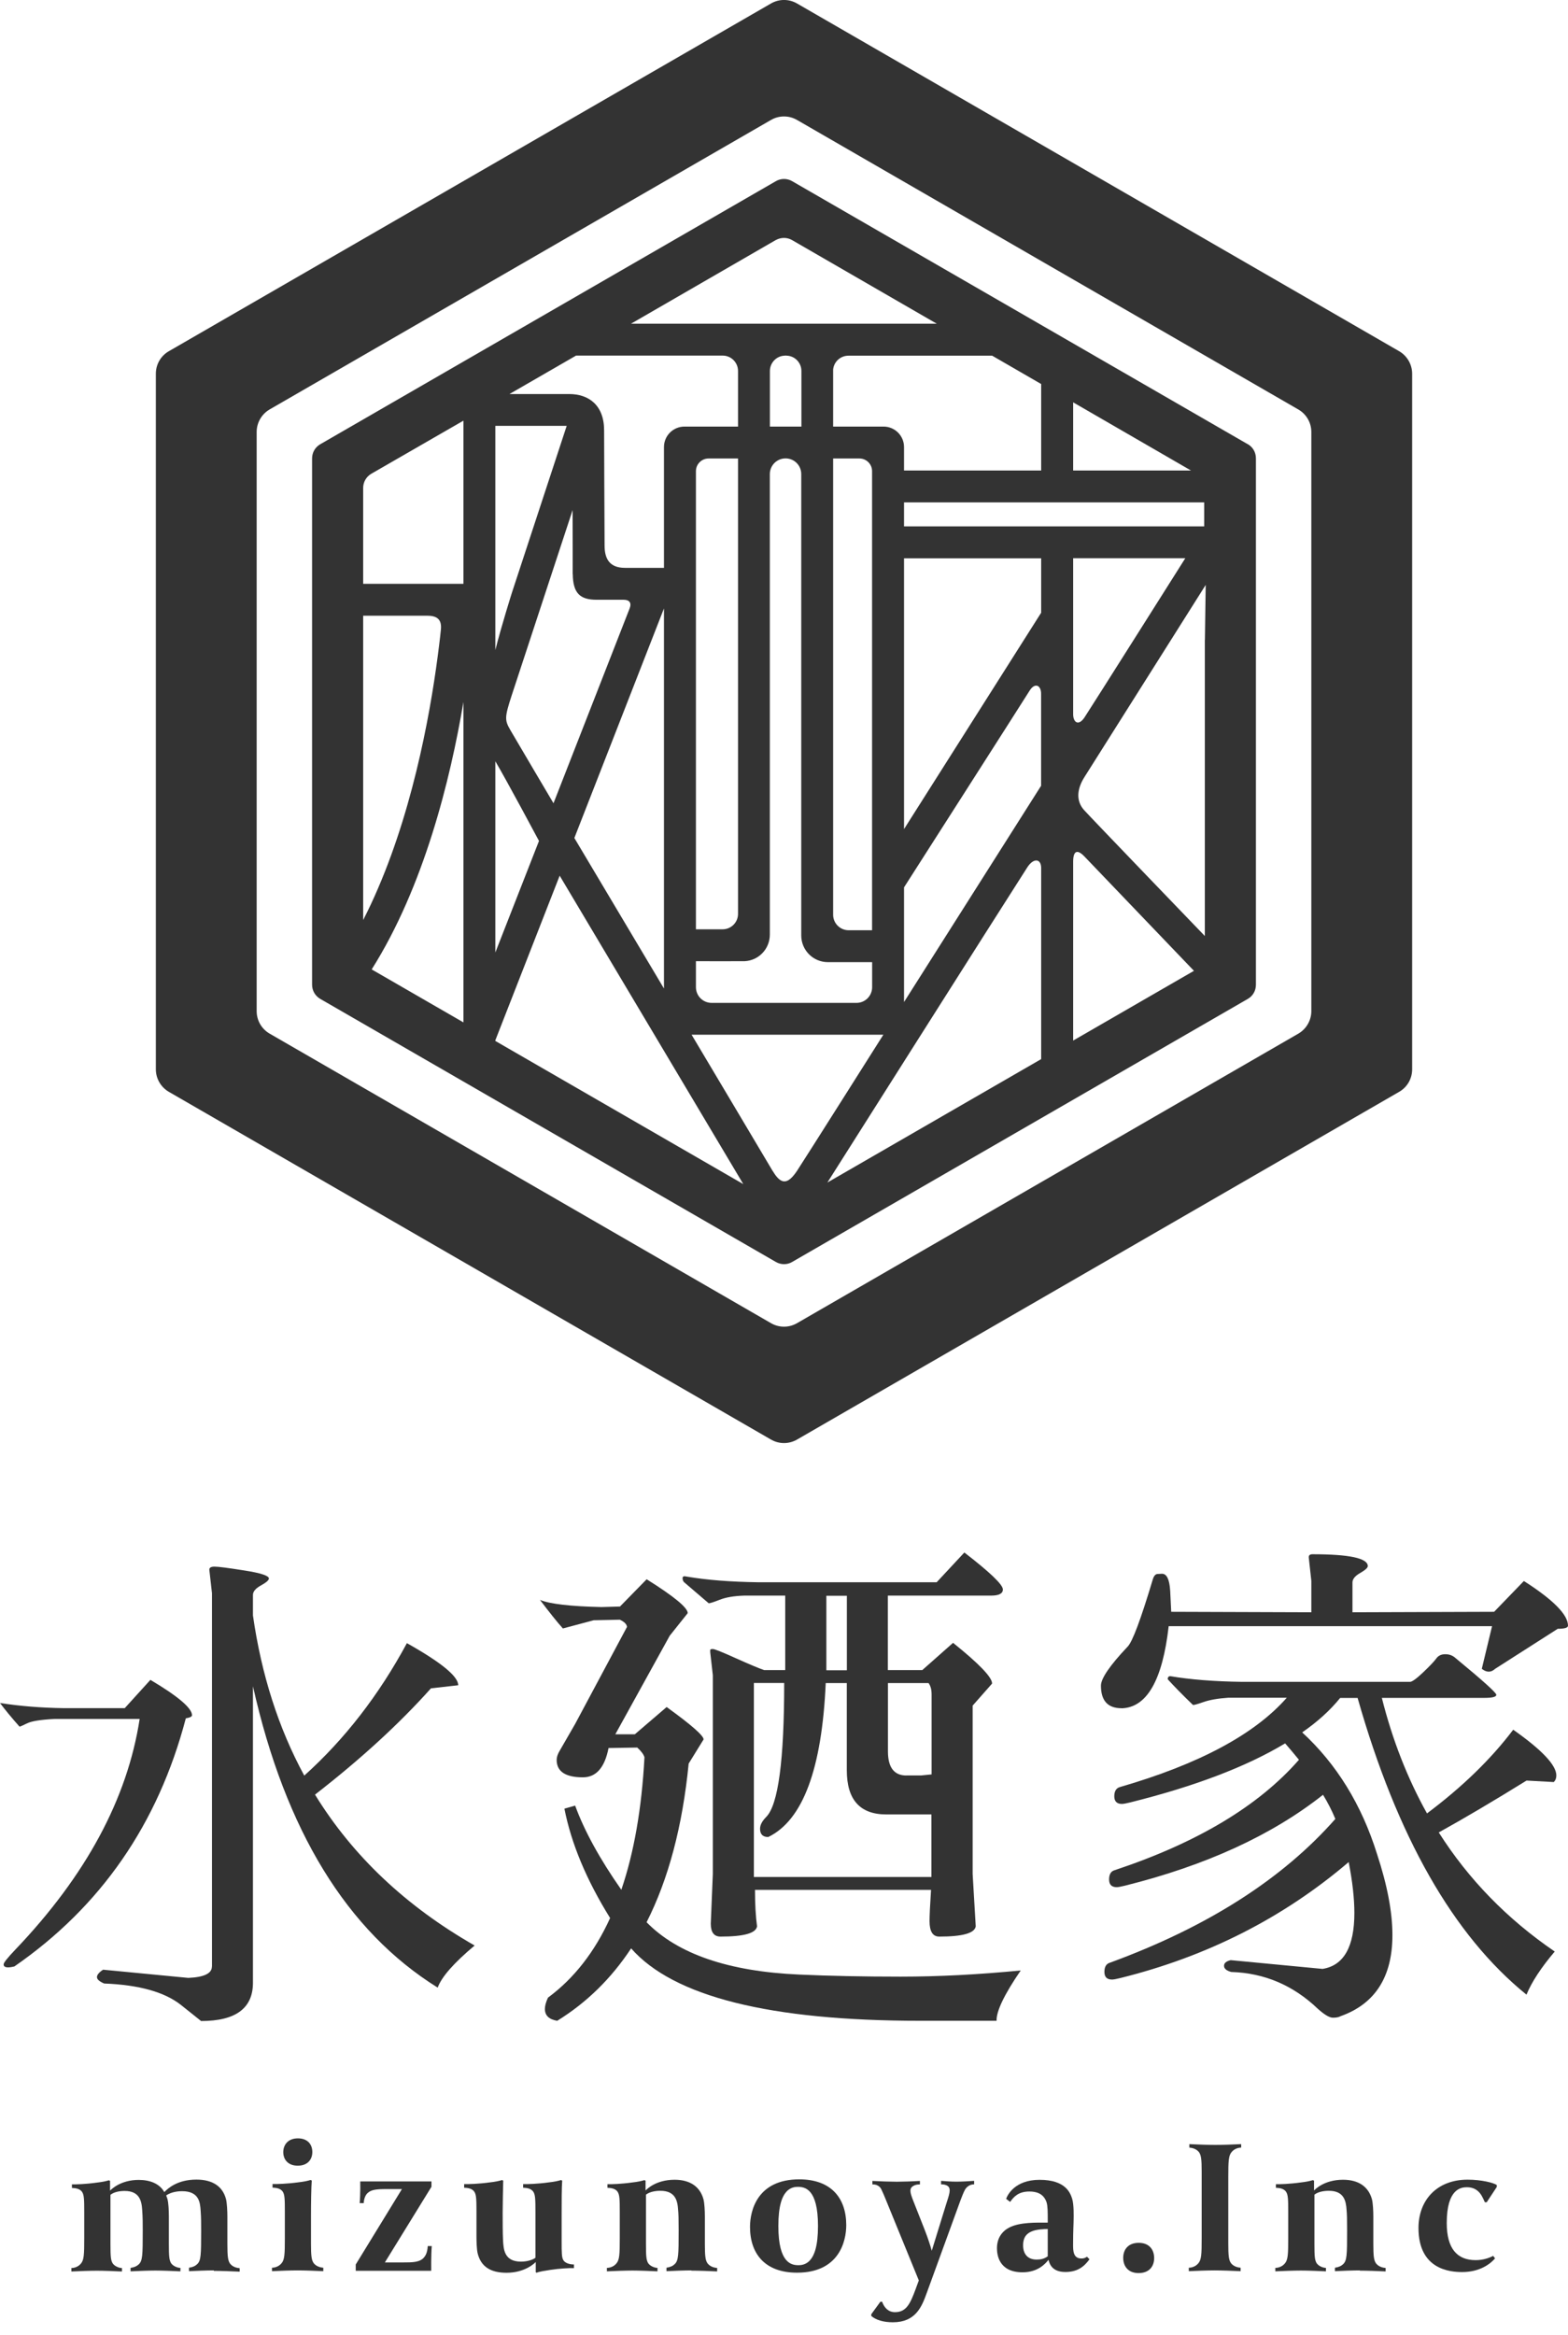 <svg width="90" height="134" viewBox="0 0 90 134" fill="none" xmlns="http://www.w3.org/2000/svg">
<g clip-path="url(#clip0_537_389)">
<path d="M12.271 130.285C11.886 130.285 11.279 130.308 10.849 130.33V130.131C11.071 130.099 11.211 130.031 11.324 129.922C11.533 129.714 11.546 129.424 11.546 127.992C11.546 127.584 11.546 127.24 11.515 126.832C11.483 126.392 11.429 125.74 10.454 125.74C10.368 125.74 9.879 125.74 9.539 125.985C9.571 126.062 9.593 126.13 9.616 126.207C9.67 126.429 9.693 126.846 9.693 127.19V128.758C9.693 129.497 9.716 129.664 9.802 129.841C9.902 130.027 10.178 130.14 10.355 130.14V130.339C9.924 130.317 9.303 130.294 8.918 130.294C8.533 130.294 7.926 130.317 7.495 130.339V130.14C7.717 130.108 7.858 130.04 7.971 129.932C8.18 129.723 8.193 129.433 8.193 128.001C8.193 127.593 8.193 127.226 8.161 126.818C8.13 126.297 8.007 125.726 7.155 125.726C6.87 125.726 6.548 125.781 6.34 125.948V128.767C6.34 129.506 6.362 129.673 6.449 129.85C6.548 130.036 6.825 130.149 7.001 130.149V130.348C6.571 130.326 5.95 130.303 5.565 130.303C5.18 130.303 4.527 130.326 4.097 130.348V130.149C4.242 130.149 4.473 130.095 4.636 129.904C4.822 129.696 4.835 129.383 4.835 128.436V126.923C4.835 126.216 4.826 125.953 4.713 125.785C4.568 125.563 4.251 125.563 4.128 125.554V125.346C4.328 125.355 4.921 125.337 5.565 125.246C5.85 125.214 6.072 125.169 6.249 125.115L6.317 125.146V125.708C6.394 125.631 6.924 125.092 7.962 125.092C8.601 125.092 9.154 125.3 9.43 125.79C9.652 125.568 10.191 125.074 11.275 125.074C12.226 125.074 12.788 125.482 12.974 126.202C13.028 126.433 13.051 126.864 13.051 127.208V128.776C13.051 129.474 13.083 129.714 13.196 129.882C13.282 130.004 13.459 130.135 13.758 130.158V130.357C13.327 130.335 12.666 130.312 12.276 130.312L12.271 130.285Z" fill="#333333"/>
<path d="M17.079 130.285C16.694 130.285 16.042 130.308 15.611 130.33V130.131C15.756 130.131 15.987 130.077 16.151 129.886C16.336 129.678 16.35 129.365 16.35 128.418V126.904C16.35 126.198 16.341 125.935 16.228 125.767C16.083 125.545 15.765 125.545 15.643 125.536V125.328C15.842 125.337 16.504 125.318 17.143 125.228C17.428 125.196 17.651 125.151 17.827 125.096L17.895 125.128C17.863 125.513 17.85 126.397 17.85 127.226V128.749C17.85 129.447 17.882 129.687 17.995 129.854C18.081 129.977 18.258 130.108 18.557 130.131V130.33C18.126 130.308 17.465 130.285 17.075 130.285H17.079ZM17.089 124.276C16.527 124.276 16.259 123.914 16.259 123.501C16.259 123.089 16.522 122.708 17.098 122.708C17.673 122.708 17.927 123.071 17.927 123.492C17.927 123.914 17.664 124.276 17.089 124.276Z" fill="#333333"/>
<path d="M24.747 130.308H20.419V129.945L23.07 125.618H22.177C21.561 125.618 21.303 125.663 21.108 125.84C20.976 125.948 20.886 126.184 20.877 126.424H20.645C20.691 125.917 20.677 125.178 20.677 125.178H24.765V125.486L22.091 129.827H23.183C23.636 129.827 23.99 129.818 24.23 129.642C24.416 129.496 24.529 129.288 24.552 128.889H24.783C24.738 129.397 24.751 130.312 24.751 130.312L24.747 130.308Z" fill="#333333"/>
<path d="M31.603 130.253C31.258 130.308 30.95 130.353 30.796 130.421L30.751 130.389V129.805C30.696 129.859 30.143 130.421 29.074 130.421C28.168 130.421 27.606 130.077 27.416 129.306C27.361 129.075 27.348 128.631 27.348 128.291V126.909C27.348 126.202 27.338 125.939 27.225 125.772C27.08 125.55 26.763 125.55 26.641 125.541V125.332C26.84 125.341 27.492 125.323 28.131 125.232C28.417 125.201 28.639 125.155 28.816 125.101L28.884 125.133C28.875 125.318 28.852 126.669 28.852 126.977C28.852 127.362 28.852 128.2 28.875 128.59C28.906 129.052 28.929 129.782 29.903 129.782C30.302 129.782 30.601 129.66 30.733 129.56V126.909C30.733 126.202 30.724 125.939 30.61 125.772C30.465 125.55 30.148 125.55 30.026 125.541V125.332C30.225 125.341 30.878 125.323 31.517 125.232C31.802 125.201 32.024 125.155 32.201 125.101L32.269 125.133C32.237 125.518 32.237 126.324 32.237 127.163V128.586C32.237 129.284 32.237 129.555 32.346 129.714C32.5 129.936 32.867 129.945 32.944 129.945V130.154C32.69 130.145 32.115 130.176 31.607 130.253H31.603Z" fill="#333333"/>
<path d="M39.678 130.285C39.293 130.285 38.686 130.308 38.255 130.33V130.131C38.477 130.099 38.618 130.031 38.731 129.922C38.94 129.714 38.953 129.424 38.953 127.992C38.953 127.308 38.944 127.04 38.921 126.809C38.89 126.302 38.776 125.717 37.906 125.717C37.621 125.717 37.29 125.772 37.077 125.939V128.758C37.077 129.497 37.1 129.664 37.186 129.841C37.285 130.027 37.562 130.14 37.739 130.14V130.339C37.308 130.317 36.687 130.294 36.302 130.294C35.917 130.294 35.264 130.317 34.834 130.339V130.14C34.979 130.14 35.21 130.086 35.373 129.895C35.559 129.687 35.573 129.374 35.573 128.427V126.914C35.573 126.207 35.564 125.944 35.45 125.776C35.305 125.554 34.988 125.554 34.866 125.545V125.337C35.065 125.346 35.659 125.328 36.302 125.237C36.588 125.205 36.81 125.16 36.986 125.105L37.054 125.137V125.699C37.109 125.645 37.63 125.083 38.722 125.083C39.637 125.083 40.19 125.504 40.38 126.211C40.435 126.433 40.458 126.85 40.458 127.195V128.762C40.458 129.46 40.489 129.7 40.603 129.868C40.689 129.99 40.865 130.122 41.164 130.145V130.344C40.734 130.321 40.072 130.299 39.683 130.299L39.678 130.285Z" fill="#333333"/>
<path d="M45.746 130.416C43.933 130.416 43.049 129.356 43.049 127.788C43.049 126.85 43.471 125.06 45.877 125.06C47.69 125.06 48.573 126.121 48.573 127.688C48.573 128.626 48.152 130.416 45.746 130.416ZM45.791 125.491C45.646 125.491 45.383 125.513 45.152 125.753C44.889 126.039 44.676 126.569 44.676 127.743C44.676 129.886 45.437 129.986 45.836 129.986C45.981 129.986 46.244 129.963 46.475 129.723C46.738 129.438 46.951 128.907 46.951 127.734C46.951 125.59 46.19 125.491 45.791 125.491Z" fill="#333333"/>
<path d="M55.389 125.658C55.321 125.758 55.167 126.166 55.126 126.275L53.191 131.586C52.905 132.379 52.552 133.262 51.247 133.262C50.708 133.262 50.277 133.131 50.01 132.9V132.8L50.531 132.084H50.631C50.762 132.447 51.007 132.682 51.369 132.682C52.022 132.682 52.244 132.197 52.552 131.368L52.738 130.86L50.816 126.157C50.762 126.025 50.671 125.803 50.594 125.649C50.572 125.604 50.463 125.341 50.073 125.35V125.151C50.418 125.173 51.156 125.196 51.478 125.196C51.8 125.196 52.484 125.173 52.801 125.151V125.35C52.656 125.35 52.516 125.373 52.402 125.45C52.316 125.504 52.257 125.581 52.257 125.713C52.257 125.858 52.312 126.021 52.434 126.329L53.073 127.951C53.272 128.459 53.404 128.88 53.481 129.157L54.342 126.374C54.442 126.075 54.51 125.844 54.51 125.699C54.51 125.59 54.478 125.5 54.401 125.445C54.292 125.368 54.156 125.346 54.016 125.346V125.146C54.337 125.169 54.578 125.192 54.899 125.192C55.221 125.192 55.584 125.169 55.914 125.146V125.346C55.606 125.346 55.452 125.554 55.384 125.654L55.389 125.658Z" fill="#333333"/>
<path d="M61.144 130.376C60.392 130.376 60.238 129.913 60.183 129.678C60.029 129.864 59.608 130.394 58.692 130.394C57.31 130.394 57.224 129.356 57.224 129.012C57.224 128.413 57.532 128.028 57.94 127.82C58.547 127.512 59.485 127.543 60.138 127.543V127.312C60.138 126.982 60.138 126.583 60.07 126.374C59.893 125.853 59.454 125.758 59.087 125.758C58.479 125.758 58.203 126.034 57.981 126.356L57.75 126.179C57.818 125.98 58.235 125.087 59.671 125.087C61.185 125.087 61.438 125.862 61.538 126.17C61.647 126.492 61.624 127.24 61.624 127.308C61.624 127.616 61.593 127.969 61.593 128.808C61.593 129.139 61.593 129.601 62.068 129.601C62.254 129.601 62.313 129.546 62.39 129.501L62.535 129.646C62.191 130.122 61.796 130.376 61.144 130.376ZM60.138 127.91C59.993 127.91 59.463 127.92 59.177 128.065C59.001 128.151 58.724 128.309 58.724 128.848C58.724 129.333 58.978 129.664 59.499 129.664C59.753 129.664 59.929 129.619 60.138 129.478V127.91Z" fill="#333333"/>
<path d="M65.353 130.439C64.746 130.439 64.47 130.04 64.47 129.564C64.47 129.089 64.755 128.703 65.362 128.703C65.97 128.703 66.246 129.102 66.246 129.578C66.246 130.054 65.961 130.439 65.353 130.439Z" fill="#333333"/>
<path d="M70.701 123.483C70.515 123.692 70.501 124.004 70.501 124.951V128.749C70.501 129.447 70.533 129.687 70.646 129.854C70.732 129.977 70.909 130.108 71.208 130.131V130.33C70.778 130.308 70.102 130.285 69.717 130.285C69.332 130.285 68.666 130.308 68.235 130.33V130.131C68.38 130.131 68.612 130.077 68.775 129.886C68.96 129.678 68.974 129.365 68.974 128.418V124.621C68.974 123.923 68.942 123.683 68.829 123.515C68.743 123.393 68.566 123.261 68.267 123.239V123.039C68.698 123.062 69.373 123.084 69.758 123.084C70.143 123.084 70.805 123.062 71.24 123.039V123.239C71.095 123.239 70.864 123.293 70.701 123.483Z" fill="#333333"/>
<path d="M78.046 130.285C77.661 130.285 77.054 130.308 76.623 130.33V130.131C76.846 130.099 76.986 130.031 77.099 129.922C77.308 129.714 77.321 129.424 77.321 127.992C77.321 127.308 77.312 127.04 77.29 126.809C77.258 126.302 77.145 125.717 76.275 125.717C75.989 125.717 75.658 125.772 75.445 125.939V128.758C75.445 129.497 75.468 129.664 75.554 129.841C75.654 130.027 75.93 130.14 76.107 130.14V130.339C75.676 130.317 75.06 130.294 74.67 130.294C74.281 130.294 73.633 130.317 73.202 130.339V130.14C73.347 130.14 73.578 130.086 73.741 129.895C73.927 129.687 73.941 129.374 73.941 128.427V126.914C73.941 126.207 73.932 125.944 73.818 125.776C73.673 125.554 73.356 125.554 73.234 125.545V125.337C73.433 125.346 74.027 125.328 74.67 125.237C74.956 125.205 75.178 125.16 75.355 125.105L75.423 125.137V125.699C75.477 125.645 75.998 125.083 77.09 125.083C78.005 125.083 78.558 125.504 78.749 126.211C78.803 126.433 78.826 126.85 78.826 127.195V128.762C78.826 129.46 78.858 129.7 78.971 129.868C79.057 129.99 79.234 130.122 79.533 130.145V130.344C79.102 130.321 78.441 130.299 78.051 130.299L78.046 130.285Z" fill="#333333"/>
<path d="M85.337 126.374H85.228C85.106 126.143 84.943 125.513 84.2 125.513C83.878 125.513 83.04 125.581 83.04 127.566C83.04 129.048 83.647 129.696 84.698 129.696C85.129 129.696 85.473 129.574 85.704 129.451L85.813 129.596C85.568 129.882 84.975 130.38 83.923 130.38C83.248 130.38 81.418 130.249 81.418 127.852C81.418 126.261 82.469 125.078 84.236 125.078C85.029 125.078 85.727 125.255 85.913 125.386V125.495L85.337 126.37V126.374Z" fill="#333333"/>
<path d="M10.663 98.614C9.072 104.664 5.791 109.408 0.825 112.843C0.412 112.943 0.208 112.902 0.208 112.725C0.208 112.626 0.435 112.345 0.888 111.869C4.935 107.628 7.309 103.218 8.016 98.641H3.122C2.338 98.682 1.817 98.764 1.559 98.891C1.301 99.018 1.156 99.081 1.119 99.081C0.666 98.569 0.295 98.12 0 97.726C1.137 97.903 2.356 98.003 3.652 98.021H7.16L8.633 96.398C10.223 97.341 11.021 98.021 11.021 98.429C11.021 98.506 10.903 98.564 10.667 98.605L10.663 98.614ZM12.167 112.843V91.427L12.018 90.104C11.999 89.968 12.095 89.9 12.312 89.9C12.53 89.9 13.101 89.973 14.034 90.122C14.967 90.267 15.434 90.421 15.434 90.58C15.434 90.68 15.28 90.811 14.977 90.979C14.673 91.147 14.519 91.328 14.519 91.523V92.701C15.008 96.118 15.992 99.181 17.464 101.891C19.78 99.811 21.747 97.273 23.355 94.291C25.317 95.392 26.301 96.195 26.301 96.707L24.737 96.883C22.911 98.927 20.691 100.957 18.081 102.983C20.242 106.499 23.296 109.386 27.243 111.642C26.047 112.644 25.34 113.45 25.123 114.058C19.916 110.818 16.381 105.054 14.519 96.766V113.736C14.537 115.227 13.549 115.975 11.542 115.975L10.395 115.059C9.453 114.311 7.98 113.899 5.977 113.822C5.701 113.704 5.565 113.582 5.565 113.455C5.565 113.328 5.682 113.183 5.918 113.029L10.808 113.5C11.709 113.46 12.162 113.247 12.162 112.852L12.167 112.843Z" fill="#333333"/>
<path d="M30.991 91.808C31.562 92.044 32.74 92.18 34.525 92.22L35.586 92.189L37.117 90.625C38.69 91.609 39.474 92.257 39.474 92.569L38.441 93.865L35.318 99.521H36.438L38.264 97.957C39.678 98.977 40.385 99.598 40.385 99.815L39.528 101.202C39.175 104.795 38.368 107.831 37.113 110.306C38.898 112.132 41.826 113.133 45.89 113.31C47.599 113.387 49.534 113.428 51.695 113.428C53.857 113.428 56.154 113.31 58.588 113.074C57.645 114.447 57.183 115.413 57.201 115.961H52.81C44.187 115.961 38.658 114.574 36.225 111.806C35.087 113.532 33.673 114.919 31.983 115.961C31.512 115.884 31.276 115.657 31.276 115.281C31.276 115.104 31.335 114.887 31.453 114.633C32.944 113.532 34.136 112.009 35.019 110.065C33.664 107.886 32.79 105.792 32.396 103.789L33.012 103.613C33.542 105.067 34.426 106.676 35.663 108.443C36.388 106.322 36.832 103.789 36.991 100.844C36.95 100.685 36.814 100.499 36.578 100.282L34.929 100.309C34.711 101.428 34.222 101.99 33.456 101.99C32.455 101.99 31.951 101.655 31.951 100.989C31.951 100.83 32.01 100.654 32.128 100.459L33.012 98.927L35.989 93.358C35.971 93.199 35.831 93.063 35.577 92.945L34.077 92.977L32.309 93.448C31.974 93.077 31.535 92.524 30.986 91.799L30.991 91.808ZM56.947 96.607L55.828 97.876V107.537L56.005 110.541C55.946 110.935 55.248 111.13 53.911 111.13C53.54 111.13 53.354 110.836 53.354 110.247C53.354 109.934 53.381 109.336 53.44 108.448H43.335C43.335 109.272 43.375 109.97 43.453 110.541C43.394 110.935 42.696 111.13 41.359 111.13C40.987 111.13 40.797 110.886 40.797 110.392L40.915 107.532V96.131L40.765 94.803V94.686C40.765 94.645 40.815 94.627 40.915 94.627C41.014 94.627 41.454 94.803 42.238 95.157C43.022 95.51 43.566 95.737 43.86 95.837H45.07V91.563H42.714C42.125 91.582 41.658 91.663 41.314 91.799C40.969 91.935 40.756 92.003 40.679 92.003L39.265 90.793C39.206 90.734 39.179 90.657 39.179 90.557C39.179 90.458 39.256 90.43 39.415 90.471C40.552 90.666 41.93 90.775 43.539 90.797H53.762L55.352 89.089C56.825 90.227 57.563 90.933 57.563 91.21C57.563 91.445 57.337 91.563 56.884 91.563H50.961V95.837H52.937L54.704 94.273C56.195 95.469 56.943 96.249 56.943 96.602L56.947 96.607ZM53.467 104.12H50.875C49.361 104.12 48.605 103.277 48.605 101.587V96.58H47.395C47.177 101.51 46.081 104.455 44.096 105.416C43.783 105.416 43.625 105.258 43.625 104.945C43.625 104.727 43.742 104.505 43.978 104.265C44.667 103.576 45.011 101.016 45.011 96.575H43.271V107.709H53.462V104.116L53.467 104.12ZM47.431 91.572V95.846H48.609V91.572H47.431ZM52.026 101.882H52.883L53.472 101.823V97.228C53.472 96.951 53.413 96.738 53.295 96.58H50.966V100.499C50.966 101.424 51.319 101.886 52.026 101.886V101.882Z" fill="#333333"/>
<path d="M64.37 98.025C63.586 98.025 63.192 97.595 63.192 96.729C63.192 96.317 63.704 95.569 64.724 94.491C65 94.214 65.48 92.927 66.169 90.63C66.228 90.435 66.319 90.331 66.432 90.322C66.55 90.313 66.636 90.308 66.695 90.308C66.971 90.308 67.125 90.634 67.166 91.282L67.225 92.492L75.268 92.519V90.721L75.123 89.397C75.105 89.261 75.173 89.189 75.327 89.189C77.448 89.189 78.508 89.415 78.508 89.869C78.508 89.968 78.359 90.1 78.069 90.267C77.774 90.435 77.629 90.616 77.629 90.811V92.519L85.759 92.492L87.467 90.725C89.157 91.803 90 92.66 90 93.29C90 93.408 89.805 93.467 89.411 93.467L85.818 95.764C85.582 95.982 85.328 95.982 85.052 95.764L85.641 93.317H67.08C66.727 96.421 65.825 97.993 64.37 98.03V98.025ZM74.738 99.407C76.723 101.234 78.155 103.563 79.038 106.39C79.628 108.176 79.922 109.73 79.922 111.044C79.922 113.441 78.93 114.991 76.945 115.698C76.845 115.757 76.7 115.784 76.505 115.784C76.311 115.784 76.025 115.617 75.649 115.281C74.235 113.926 72.577 113.219 70.669 113.16C70.392 113.083 70.257 112.966 70.257 112.807C70.257 112.648 70.383 112.544 70.637 112.481L75.912 112.984C77.131 112.789 77.738 111.715 77.738 109.771C77.738 108.946 77.629 107.972 77.412 106.853C73.66 110.052 69.291 112.272 64.302 113.509C64.067 113.568 63.908 113.595 63.831 113.595C63.536 113.595 63.391 113.45 63.391 113.156C63.391 112.861 63.5 112.685 63.713 112.626C69.291 110.582 73.601 107.836 76.646 104.378C76.451 103.907 76.215 103.445 75.939 102.992C73.012 105.307 69.223 107.047 64.57 108.208C64.334 108.266 64.175 108.294 64.098 108.294C63.804 108.294 63.659 108.144 63.659 107.85C63.659 107.555 63.767 107.378 63.98 107.319C68.711 105.747 72.241 103.635 74.557 100.984C74.303 100.672 74.036 100.354 73.764 100.042C71.543 101.379 68.58 102.507 64.868 103.431C64.633 103.49 64.474 103.517 64.397 103.517C64.103 103.517 63.958 103.368 63.958 103.078C63.958 102.788 64.067 102.607 64.284 102.548C68.82 101.234 72.01 99.525 73.859 97.423H70.501C69.912 97.463 69.436 97.545 69.074 97.672C68.711 97.799 68.507 97.853 68.471 97.835C67.841 97.228 67.361 96.734 67.025 96.362C67.025 96.244 67.075 96.186 67.175 96.186C68.312 96.38 69.69 96.489 71.299 96.512H80.933C81.05 96.512 81.3 96.331 81.685 95.968C82.066 95.605 82.319 95.338 82.437 95.175C82.555 95.007 82.727 94.926 82.954 94.926C83.18 94.926 83.371 94.994 83.529 95.134C85.102 96.43 85.886 97.137 85.886 97.255C85.886 97.373 85.659 97.432 85.206 97.432H79.315C79.922 99.847 80.788 102.058 81.907 104.061C83.928 102.548 85.578 100.948 86.855 99.258C88.505 100.418 89.33 101.292 89.33 101.882C89.33 102.04 89.28 102.167 89.184 102.262L87.621 102.176C85.718 103.354 84.037 104.347 82.582 105.153C84.29 107.845 86.511 110.124 89.239 111.987C88.455 112.911 87.916 113.736 87.617 114.461C83.416 111.062 80.185 105.389 77.924 97.436H76.922C76.351 98.143 75.626 98.8 74.743 99.412L74.738 99.407Z" fill="#333333"/>
<path d="M71.625 25.494L45.465 10.395C45.179 10.228 44.821 10.228 44.536 10.395L18.38 25.494C18.09 25.662 17.913 25.965 17.913 26.305V56.508C17.913 56.843 18.09 57.151 18.38 57.319L44.536 72.418C44.826 72.585 45.184 72.585 45.465 72.418L71.625 57.319C71.915 57.151 72.087 56.848 72.087 56.508V26.301C72.087 25.965 71.915 25.657 71.625 25.49V25.494ZM51.89 30.207V28.829H69.119V30.207H51.89ZM68.031 32.038C68.031 32.038 62.603 40.634 62.245 41.173C61.891 41.694 61.597 41.436 61.597 40.987V32.033H68.031V32.038ZM61.597 23.088L68.358 26.999H61.597V23.088ZM59.761 22.032V26.999H51.89V25.657C51.89 25.005 51.365 24.479 50.712 24.479H47.821V21.343C47.821 21.343 47.821 21.366 47.821 21.38V21.203C47.821 21.203 47.821 21.226 47.821 21.239V21.203C47.866 20.754 48.242 20.41 48.705 20.41H56.947L59.761 22.037V22.032ZM42.737 55.157C43.548 55.121 44.187 54.45 44.187 53.63V27.207C44.187 26.709 44.59 26.305 45.089 26.305C45.587 26.305 45.99 26.704 45.99 27.207V53.68C45.99 54.528 46.675 55.212 47.522 55.212H50.059V56.648C50.059 57.147 49.661 57.55 49.158 57.55H40.847C40.349 57.55 39.945 57.151 39.945 56.648V55.157C39.945 55.157 42.718 55.162 42.737 55.157ZM39.945 53.327V27.035C39.945 26.636 40.272 26.31 40.67 26.31H42.361V52.443C42.361 52.932 41.966 53.327 41.477 53.327H39.945ZM44.191 24.479V21.289C44.191 20.854 44.513 20.482 44.934 20.419C44.962 20.414 44.993 20.41 45.02 20.41C45.043 20.405 45.057 20.405 45.079 20.405H45.111C45.111 20.405 45.152 20.41 45.17 20.41C45.202 20.414 45.229 20.414 45.256 20.419C45.678 20.482 45.999 20.849 45.999 21.289V24.479H44.2H44.191ZM48.705 53.381C48.22 53.381 47.821 52.982 47.821 52.497V26.31H49.33C49.729 26.31 50.055 26.636 50.055 27.035V53.381H48.705ZM44.531 13.776C44.821 13.613 45.179 13.613 45.46 13.776L53.766 18.575H36.22L44.526 13.776H44.531ZM33.053 20.405H41.477C41.966 20.405 42.361 20.8 42.361 21.289V24.479H39.288C38.636 24.479 38.11 25.005 38.11 25.657V32.586H35.876C34.992 32.586 34.702 32.074 34.702 31.308C34.693 29.351 34.675 25.725 34.675 24.697C34.675 23.26 33.8 22.612 32.672 22.612H29.242L33.057 20.41L33.053 20.405ZM32.876 32.949C32.89 34.054 33.302 34.417 34.249 34.417H35.799C36.121 34.417 36.266 34.589 36.139 34.915C36.012 35.241 31.77 46.094 31.77 46.094C31.77 46.094 29.659 42.528 29.314 41.93C28.965 41.332 28.947 41.2 29.373 39.895C29.613 39.166 32.867 29.269 32.867 29.269C32.876 30.778 32.867 32.477 32.871 32.953L32.876 32.949ZM38.11 34.915V56.725L32.967 48.088L38.11 34.915ZM28.431 24.438H32.527L29.382 34.013C29.382 34.013 28.793 35.876 28.431 37.303V24.443V24.438ZM28.431 43.684C29.079 44.776 30.937 48.256 30.937 48.256L28.431 54.659V43.684ZM20.845 35.332H24.52C25.05 35.332 25.363 35.518 25.308 36.111C25.281 36.392 25.245 36.696 25.204 37.027C24.81 40.271 23.858 45.963 21.697 50.979C21.434 51.596 21.149 52.203 20.845 52.796V35.337V35.332ZM26.6 58.669L21.334 55.629C24.334 50.88 25.852 44.73 26.6 40.28V58.669ZM26.6 33.501H20.845V28C20.845 27.665 21.022 27.357 21.307 27.189L26.6 24.139V33.501ZM28.431 59.734V59.698L32.124 50.25L42.664 67.95L28.431 59.734ZM44.35 67.198C43.888 66.414 39.696 59.376 39.696 59.376H50.703C50.703 59.376 46.017 66.79 45.741 67.198C45.197 68.004 44.821 67.981 44.354 67.198H44.35ZM59.761 60.776L47.49 67.859C47.49 67.859 57.419 52.176 58.964 49.774C59.322 49.217 59.761 49.262 59.761 49.815V60.776ZM59.761 45.084L51.89 57.5V50.92C51.89 50.92 58.787 40.135 59.095 39.637C59.408 39.139 59.757 39.329 59.757 39.809V45.084H59.761ZM59.761 35.16L51.89 47.576V32.038H59.761V35.164V35.16ZM61.597 59.712V49.457C61.597 48.822 61.828 48.714 62.245 49.149C62.662 49.584 68.53 55.71 68.53 55.71L61.597 59.712ZM69.155 36.719V53.712C69.155 53.712 62.702 47.014 62.222 46.484C61.751 45.958 61.81 45.274 62.249 44.585C62.684 43.897 69.205 33.565 69.205 33.565L69.16 36.723L69.155 36.719Z" fill="#333333"/>
<path d="M80.312 20.156L45.746 0.199C45.283 -0.068 44.717 -0.068 44.255 0.199L9.688 20.156C9.226 20.423 8.945 20.913 8.945 21.448V61.361C8.945 61.891 9.231 62.385 9.688 62.652L44.255 82.609C44.717 82.876 45.283 82.876 45.746 82.609L80.312 62.652C80.774 62.385 81.055 61.896 81.055 61.361V21.448C81.055 20.917 80.769 20.423 80.312 20.156ZM75.268 58.021C75.268 58.551 74.983 59.045 74.525 59.313L45.746 75.93C45.283 76.197 44.717 76.197 44.255 75.93L15.475 59.313C15.013 59.045 14.732 58.556 14.732 58.021V24.787C14.732 24.257 15.018 23.763 15.475 23.496L44.255 6.883C44.717 6.616 45.283 6.616 45.746 6.883L74.525 23.5C74.987 23.768 75.268 24.257 75.268 24.792V58.021Z" fill="#333333"/>
</g>
<defs>
<clipPath id="clip0_537_389">
<rect width="90" height="133.267" fill="white"/>
</clipPath>
</defs>
</svg>
